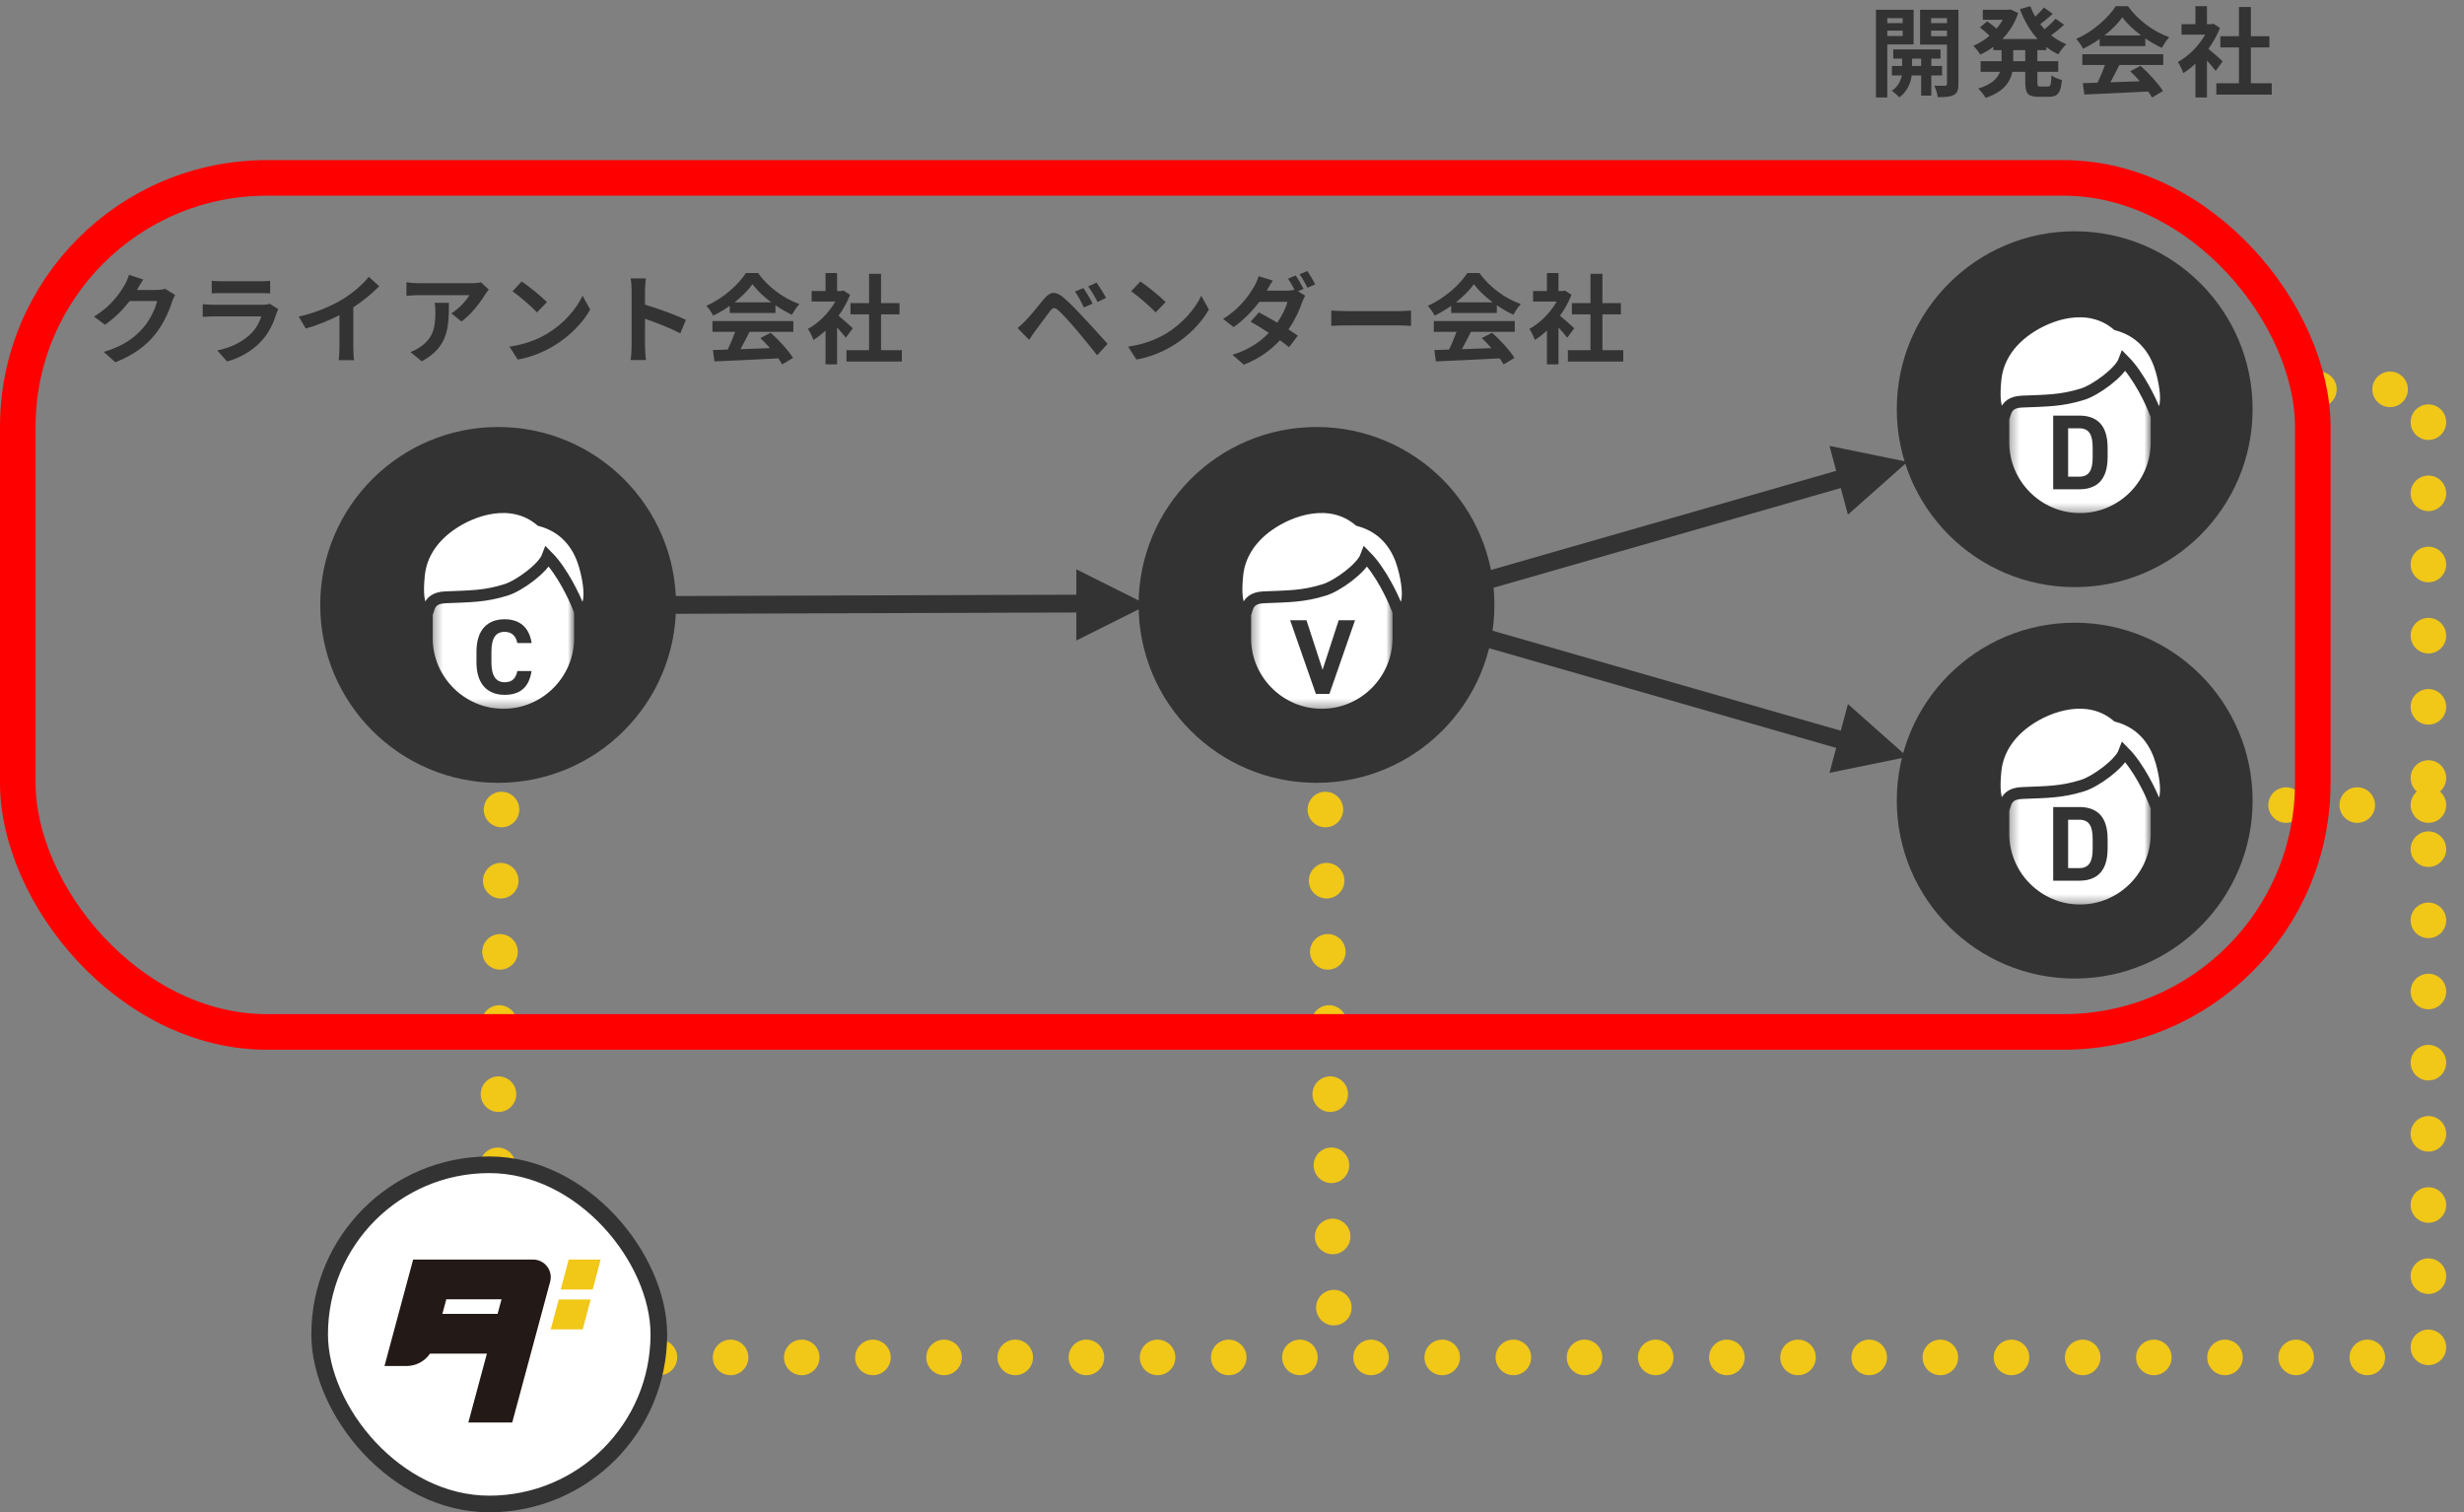 <?xml version="1.0" encoding="UTF-8"?>
<svg width="277px" height="170px" viewBox="0 0 277 170" version="1.1" xmlns="http://www.w3.org/2000/svg" xmlns:xlink="http://www.w3.org/1999/xlink">
    <rect x="0" y="0" width="277" height="170" fill="#808080" stroke="none"/>
    <title>Group 29</title>
    <defs>
        <polygon id="path-1" points="0.308 0.461 16.215 0.461 16.215 20.667 0.308 20.667"></polygon>
        <polygon id="path-3" points="0.308 0.461 16.215 0.461 16.215 20.667 0.308 20.667"></polygon>
        <polygon id="path-5" points="0.308 0.461 16.215 0.461 16.215 20.667 0.308 20.667"></polygon>
        <polygon id="path-7" points="0.308 0.461 16.215 0.461 16.215 20.667 0.308 20.667"></polygon>
    </defs>
    <g id="Pages" stroke="none" stroke-width="1" fill="none" fill-rule="evenodd">
        <g id="06_price" transform="translate(-778, -2802)">
            <g id="Group-57" transform="translate(220, -201)">
                <g id="Group-56" transform="translate(50, 2364)">
                    <g id="Group-33" transform="translate(69, 198)">
                        <g id="Group-48" transform="translate(391, 300)">
                            <g id="Group-29" transform="translate(48, 141)">
                                <path d="M123.383,33.95 L124.34,33.488 C124.087,32.993 123.592,32.212 123.273,31.772 L122.327,32.201 C122.734,32.751 123.031,33.257 123.383,33.95 Z M121.843,34.566 L122.833,34.137 C122.591,33.631 122.107,32.839 121.799,32.377 L120.842,32.773 C121.249,33.345 121.524,33.873 121.843,34.566 Z M123.339,39.934 L124.516,38.658 C123.724,37.745 122.547,36.491 121.81,35.688 C121.128,34.951 120.303,34.082 119.566,33.455 C118.664,32.696 118.07,32.773 117.41,33.554 C116.662,34.456 115.804,35.534 115.298,36.04 C114.968,36.37 114.726,36.601 114.396,36.876 L115.694,38.207 C115.881,37.921 116.145,37.525 116.398,37.184 C116.849,36.579 117.641,35.49 118.07,34.94 C118.389,34.544 118.576,34.544 118.961,34.874 C119.368,35.215 120.303,36.238 120.985,37.052 C121.634,37.811 122.635,39.032 123.339,39.934 Z M129.917,35.116 L131.039,33.961 C130.401,33.301 128.971,32.157 128.201,31.64 L127.167,32.74 C127.97,33.301 129.345,34.5 129.917,35.116 Z M127.75,40.418 C129.301,40.154 130.72,39.538 131.831,38.867 C133.602,37.8 135.065,36.282 135.901,34.797 L135.043,33.246 C134.35,34.731 132.909,36.414 131.039,37.525 C129.972,38.163 128.542,38.724 126.826,38.966 L127.75,40.418 Z M146.978,32.344 L147.858,31.97 C147.66,31.574 147.253,30.881 146.967,30.474 L146.098,30.826 C146.406,31.244 146.758,31.882 146.978,32.344 Z M139.828,40.99 C141.61,40.308 142.897,39.318 143.887,38.251 C144.283,38.537 144.646,38.801 144.91,39.032 L145.9,37.734 C145.625,37.536 145.251,37.294 144.844,37.03 C145.57,35.985 146.087,34.874 146.362,34.027 C146.461,33.752 146.604,33.455 146.725,33.235 L145.922,32.74 L146.538,32.476 C146.329,32.069 145.944,31.365 145.669,30.969 L144.8,31.321 C145.042,31.673 145.317,32.168 145.526,32.575 C145.273,32.641 144.954,32.674 144.657,32.674 L142.402,32.674 L142.413,32.663 C142.545,32.421 142.82,31.926 143.084,31.541 L141.489,31.046 C141.39,31.42 141.159,31.937 140.994,32.201 C140.444,33.147 139.421,34.665 137.496,35.853 L138.684,36.766 C139.784,36.007 140.807,34.951 141.577,33.928 L144.734,33.928 C144.569,34.588 144.129,35.49 143.59,36.271 C142.853,35.831 142.105,35.413 141.522,35.116 L140.598,36.161 C141.159,36.48 141.907,36.931 142.644,37.415 C141.742,38.35 140.499,39.285 138.552,39.879 L139.828,40.99 Z M158.627,36.634 L158.627,34.907 C158.341,34.929 157.846,34.973 157.34,34.973 L151.433,34.973 C150.861,34.973 150.058,34.94 149.662,34.907 L149.662,36.634 C150.069,36.601 150.806,36.579 151.433,36.579 L157.34,36.579 C157.802,36.579 158.363,36.623 158.627,36.634 Z M161.278,35.479 C161.916,35.171 162.554,34.797 163.137,34.379 L163.137,35.182 L168.274,35.182 L168.274,34.313 C168.879,34.731 169.517,35.094 170.122,35.38 C170.353,34.995 170.639,34.522 170.969,34.181 C169.231,33.565 167.482,32.311 166.316,30.694 L164.952,30.694 C164.127,31.992 162.389,33.554 160.508,34.379 C160.783,34.665 161.124,35.16 161.278,35.479 Z M167.801,33.983 L163.676,33.983 C164.512,33.334 165.216,32.619 165.689,31.948 C166.195,32.63 166.954,33.345 167.801,33.983 Z M169.033,40.968 L170.254,40.231 C169.737,39.406 168.714,38.262 167.735,37.404 L166.58,38.009 C166.943,38.339 167.317,38.735 167.658,39.131 C166.536,39.175 165.403,39.219 164.347,39.252 C164.677,38.636 165.04,37.954 165.359,37.305 L170.287,37.305 L170.287,36.095 L161.19,36.095 L161.19,37.305 L163.742,37.305 C163.511,37.954 163.203,38.68 162.906,39.296 L161.245,39.351 L161.421,40.627 C163.291,40.539 166.008,40.429 168.593,40.286 C168.769,40.528 168.923,40.759 169.033,40.968 Z M175.204,40.957 L175.204,36.81 C175.578,37.217 175.952,37.657 176.183,37.965 L176.975,36.898 C176.744,36.678 175.897,35.919 175.369,35.49 C175.897,34.764 176.337,33.972 176.667,33.136 L175.93,32.663 L175.699,32.718 L175.204,32.718 L175.204,30.694 L173.906,30.694 L173.906,32.718 L172.344,32.718 L172.344,33.895 L175.006,33.895 C174.28,35.171 173.125,36.326 171.926,36.975 C172.124,37.228 172.432,37.866 172.542,38.218 C173.004,37.932 173.466,37.569 173.906,37.162 L173.906,40.957 L175.204,40.957 Z M182.486,40.638 L182.486,39.362 L180.143,39.362 L180.143,35.336 L182.222,35.336 L182.222,34.071 L180.143,34.071 L180.143,30.782 L178.801,30.782 L178.801,34.071 L176.711,34.071 L176.711,35.336 L178.801,35.336 L178.801,39.362 L176.26,39.362 L176.26,40.638 L182.486,40.638 Z" id="ベンダー会社" fill="#333333" fill-rule="nonzero"></path>
                                <path d="M12.968,40.726 C15.036,39.901 16.367,38.9 17.412,37.624 C18.402,36.392 19.029,34.929 19.326,33.95 C19.414,33.675 19.568,33.367 19.689,33.158 L18.567,32.465 C18.314,32.542 17.951,32.597 17.61,32.597 L15.399,32.597 L15.432,32.542 C15.564,32.3 15.839,31.805 16.103,31.42 L14.497,30.892 C14.398,31.266 14.167,31.772 14.002,32.047 C13.452,32.993 12.495,34.412 10.57,35.589 L11.802,36.502 C12.88,35.765 13.837,34.797 14.574,33.84 L17.665,33.84 C17.489,34.665 16.851,35.985 16.103,36.843 C15.146,37.932 13.925,38.889 11.67,39.56 L12.968,40.726 Z M30.37,32.982 L30.37,31.563 C30.062,31.607 29.523,31.618 29.182,31.618 L24.947,31.618 C24.573,31.618 24.111,31.607 23.803,31.563 L23.803,32.982 C24.122,32.96 24.595,32.949 24.947,32.949 L29.16,32.949 C29.556,32.949 30.073,32.96 30.37,32.982 Z M25.53,40.638 C26.938,40.242 28.346,39.494 29.457,38.262 C30.282,37.349 30.755,36.282 31.085,35.215 C31.129,35.094 31.217,34.896 31.294,34.753 L30.315,34.148 C30.161,34.214 29.864,34.258 29.512,34.258 L24.067,34.258 C23.726,34.258 23.253,34.236 22.791,34.192 L22.791,35.622 C23.253,35.578 23.803,35.567 24.067,35.567 L29.38,35.567 C29.182,36.183 28.841,36.865 28.247,37.47 C27.411,38.328 26.091,39.054 24.43,39.395 L25.53,40.638 Z M39.819,40.484 C39.742,40.209 39.72,39.527 39.72,39.043 L39.72,34.544 C40.809,33.84 41.799,33.015 42.635,32.179 L41.458,31.112 C40.842,31.926 39.698,32.905 38.587,33.598 C37.355,34.357 35.507,35.171 33.582,35.589 L34.374,36.931 C35.65,36.579 37.025,36.007 38.158,35.435 L38.158,39.043 C38.158,39.527 38.125,40.22 38.081,40.484 L39.819,40.484 Z M51.875,36.139 C52.964,35.369 54.009,33.983 54.526,33.125 C54.625,32.96 54.834,32.696 54.955,32.553 L54.075,31.739 C53.877,31.805 53.272,31.838 52.964,31.838 L47.035,31.838 C46.573,31.838 46.111,31.794 45.693,31.728 L45.693,33.257 C46.21,33.213 46.573,33.18 47.035,33.18 L52.766,33.18 C52.48,33.719 51.622,34.687 50.742,35.226 L51.875,36.139 Z M47.409,40.616 C50.412,39.01 50.467,36.766 50.467,34.038 L48.872,34.038 C48.927,34.39 48.949,34.687 48.949,35.028 C48.949,36.832 48.685,37.998 47.288,38.966 C46.881,39.263 46.485,39.45 46.133,39.571 L47.409,40.616 Z M60.367,35.116 L61.489,33.961 C60.851,33.301 59.421,32.157 58.651,31.64 L57.617,32.74 C58.42,33.301 59.795,34.5 60.367,35.116 Z M58.2,40.418 C59.751,40.154 61.17,39.538 62.281,38.867 C64.052,37.8 65.515,36.282 66.351,34.797 L65.493,33.246 C64.8,34.731 63.359,36.414 61.489,37.525 C60.422,38.163 58.992,38.724 57.276,38.966 L58.2,40.418 Z M72.61,40.473 C72.566,40.033 72.511,39.263 72.511,38.944 L72.511,35.831 C73.699,36.238 75.349,36.876 76.482,37.47 L77.109,35.952 C76.097,35.457 73.985,34.676 72.511,34.247 L72.511,32.63 C72.511,32.168 72.566,31.684 72.61,31.299 L70.894,31.299 C70.971,31.684 71.004,32.234 71.004,32.63 L71.004,38.944 C71.004,39.384 70.96,40.044 70.894,40.473 L72.61,40.473 Z M80.178,35.479 C80.816,35.171 81.454,34.797 82.037,34.379 L82.037,35.182 L87.174,35.182 L87.174,34.313 C87.779,34.731 88.417,35.094 89.022,35.38 C89.253,34.995 89.539,34.522 89.869,34.181 C88.131,33.565 86.382,32.311 85.216,30.694 L83.852,30.694 C83.027,31.992 81.289,33.554 79.408,34.379 C79.683,34.665 80.024,35.16 80.178,35.479 Z M86.701,33.983 L82.576,33.983 C83.412,33.334 84.116,32.619 84.589,31.948 C85.095,32.63 85.854,33.345 86.701,33.983 Z M87.933,40.968 L89.154,40.231 C88.637,39.406 87.614,38.262 86.635,37.404 L85.48,38.009 C85.843,38.339 86.217,38.735 86.558,39.131 C85.436,39.175 84.303,39.219 83.247,39.252 C83.577,38.636 83.94,37.954 84.259,37.305 L89.187,37.305 L89.187,36.095 L80.09,36.095 L80.09,37.305 L82.642,37.305 C82.411,37.954 82.103,38.68 81.806,39.296 L80.145,39.351 L80.321,40.627 C82.191,40.539 84.908,40.429 87.493,40.286 C87.669,40.528 87.823,40.759 87.933,40.968 Z M94.104,40.957 L94.104,36.81 C94.478,37.217 94.852,37.657 95.083,37.965 L95.875,36.898 C95.644,36.678 94.797,35.919 94.269,35.49 C94.797,34.764 95.237,33.972 95.567,33.136 L94.83,32.663 L94.599,32.718 L94.104,32.718 L94.104,30.694 L92.806,30.694 L92.806,32.718 L91.244,32.718 L91.244,33.895 L93.906,33.895 C93.18,35.171 92.025,36.326 90.826,36.975 C91.024,37.228 91.332,37.866 91.442,38.218 C91.904,37.932 92.366,37.569 92.806,37.162 L92.806,40.957 L94.104,40.957 Z M101.386,40.638 L101.386,39.362 L99.043,39.362 L99.043,35.336 L101.122,35.336 L101.122,34.071 L99.043,34.071 L99.043,30.782 L97.701,30.782 L97.701,34.071 L95.611,34.071 L95.611,35.336 L97.701,35.336 L97.701,39.362 L95.16,39.362 L95.16,40.638 L101.386,40.638 Z" id="クライアント会社" fill="#333333" fill-rule="nonzero"></path>
                                <path d="M56.38,91 L55.724,152.589 L75.724,152.589 L273,152.589 L273,132.766 L273,43.766 L253.235,43.766" id="Line-3" stroke="#F1C718" stroke-width="4" stroke-linecap="round" stroke-dasharray="0,8"></path>
                                <path d="M212.167,10.957 L212.167,4.995 L215.126,4.995 L215.126,1.101 L210.891,1.101 L210.891,10.957 L212.167,10.957 Z M217.843,10.924 C218.679,10.924 219.251,10.891 219.647,10.671 C220.043,10.462 220.164,10.099 220.164,9.428 L220.164,1.101 L215.852,1.101 L215.852,5.017 L218.877,5.017 L218.877,9.417 C218.877,9.571 218.822,9.637 218.646,9.637 C218.481,9.648 217.942,9.648 217.447,9.626 C217.623,9.967 217.799,10.561 217.843,10.924 Z M213.894,2.597 L212.167,2.597 L212.167,2.036 L213.894,2.036 L213.894,2.597 Z M218.877,2.597 L217.095,2.597 L217.095,2.036 L218.877,2.036 L218.877,2.597 Z M213.894,4.049 L212.167,4.049 L212.167,3.444 L213.894,3.444 L213.894,4.049 Z M218.877,4.071 L217.095,4.071 L217.095,3.444 L218.877,3.444 L218.877,4.071 Z M213.509,10.946 C214.444,10.308 214.807,9.241 214.917,8.482 L215.973,8.482 L215.973,10.748 L217.117,10.748 L217.117,8.482 L218.327,8.482 L218.327,7.415 L217.117,7.415 L217.117,6.59 L218.151,6.59 L218.151,5.556 L212.838,5.556 L212.838,6.59 L213.839,6.59 L213.839,7.415 L212.684,7.415 L212.684,8.482 L213.795,8.482 C213.685,9.043 213.377,9.758 212.673,10.198 C212.926,10.374 213.322,10.715 213.509,10.946 Z M215.973,7.415 L214.95,7.415 L214.95,6.59 L215.973,6.59 L215.973,7.415 Z M223.222,11.001 C225.257,10.319 225.983,9.23 226.225,8.075 L227.677,8.075 L227.677,9.274 C227.677,10.495 227.974,10.88 229.162,10.88 L230.361,10.88 C231.329,10.88 231.67,10.44 231.802,8.988 C231.428,8.911 230.9,8.691 230.625,8.471 C230.581,9.505 230.526,9.725 230.24,9.725 L229.393,9.725 C229.085,9.725 229.041,9.659 229.041,9.263 L229.041,8.075 L231.384,8.075 L231.384,6.876 L229.041,6.876 L229.041,5.633 L230.042,5.633 L230.042,5.281 C230.46,5.6 230.911,5.875 231.395,6.106 C231.593,5.754 231.989,5.237 232.297,4.973 C231.67,4.72 231.098,4.379 230.592,3.972 C231.065,3.631 231.593,3.191 232.044,2.784 L231.087,2.102 C230.779,2.476 230.295,2.916 229.855,3.29 C229.679,3.103 229.514,2.916 229.36,2.718 C229.811,2.388 230.317,1.959 230.768,1.552 L229.778,0.848 C229.525,1.156 229.162,1.541 228.799,1.871 C228.579,1.497 228.403,1.101 228.249,0.694 L227.072,1.024 C227.556,2.322 228.216,3.466 229.074,4.39 L225.092,4.39 C225.873,3.598 226.5,2.619 226.885,1.464 L226.005,1.057 L225.774,1.101 L222.903,1.101 L222.903,2.223 L225.147,2.223 C224.949,2.575 224.718,2.905 224.454,3.213 C224.146,2.949 223.728,2.63 223.398,2.399 L222.573,3.081 C222.936,3.356 223.376,3.73 223.662,4.016 C223.101,4.5 222.474,4.885 221.836,5.149 C222.089,5.391 222.452,5.842 222.628,6.139 C223.134,5.897 223.629,5.611 224.091,5.27 L224.091,5.633 L225.015,5.633 L225.015,6.876 L222.661,6.876 L222.661,8.075 L224.839,8.075 C224.564,8.812 223.904,9.494 222.386,9.956 C222.661,10.198 223.057,10.704 223.222,11.001 Z M227.677,6.876 L226.324,6.876 L226.324,5.633 L227.677,5.633 L227.677,6.876 Z M234.178,5.479 C234.816,5.171 235.454,4.797 236.037,4.379 L236.037,5.182 L241.174,5.182 L241.174,4.313 C241.779,4.731 242.417,5.094 243.022,5.38 C243.253,4.995 243.539,4.522 243.869,4.181 C242.131,3.565 240.382,2.311 239.216,0.694 L237.852,0.694 C237.027,1.992 235.289,3.554 233.408,4.379 C233.683,4.665 234.024,5.16 234.178,5.479 Z M240.701,3.983 L236.576,3.983 C237.412,3.334 238.116,2.619 238.589,1.948 C239.095,2.63 239.854,3.345 240.701,3.983 Z M241.933,10.968 L243.154,10.231 C242.637,9.406 241.614,8.262 240.635,7.404 L239.48,8.009 C239.843,8.339 240.217,8.735 240.558,9.131 C239.436,9.175 238.303,9.219 237.247,9.252 C237.577,8.636 237.94,7.954 238.259,7.305 L243.187,7.305 L243.187,6.095 L234.09,6.095 L234.09,7.305 L236.642,7.305 C236.411,7.954 236.103,8.68 235.806,9.296 L234.145,9.351 L234.321,10.627 C236.191,10.539 238.908,10.429 241.493,10.286 C241.669,10.528 241.823,10.759 241.933,10.968 Z M248.104,10.957 L248.104,6.81 C248.478,7.217 248.852,7.657 249.083,7.965 L249.875,6.898 C249.644,6.678 248.797,5.919 248.269,5.49 C248.797,4.764 249.237,3.972 249.567,3.136 L248.83,2.663 L248.599,2.718 L248.104,2.718 L248.104,0.694 L246.806,0.694 L246.806,2.718 L245.244,2.718 L245.244,3.895 L247.906,3.895 C247.18,5.171 246.025,6.326 244.826,6.975 C245.024,7.228 245.332,7.866 245.442,8.218 C245.904,7.932 246.366,7.569 246.806,7.162 L246.806,10.957 L248.104,10.957 Z M255.386,10.638 L255.386,9.362 L253.043,9.362 L253.043,5.336 L255.122,5.336 L255.122,4.071 L253.043,4.071 L253.043,0.782 L251.701,0.782 L251.701,4.071 L249.611,4.071 L249.611,5.336 L251.701,5.336 L251.701,9.362 L249.16,9.362 L249.16,10.638 L255.386,10.638 Z" id="開発会社" fill="#333333" fill-rule="nonzero"></path>
                                <g id="Group-25" transform="translate(36, 48)">
                                    <circle id="Oval" fill="#333333" cx="20" cy="20" r="20"></circle>
                                    <g id="Group-12" transform="translate(11, 9)">
                                        <g id="Group-3" transform="translate(1.333, 2.01)">
                                            <mask id="mask-2" fill="white">
                                                <use xlink:href="#path-1"></use>
                                            </mask>
                                            <g id="Clip-2"></g>
                                            <path d="M8.262,20.667 L8.262,20.667 C3.887,20.667 0.308,17.087 0.308,12.713 L0.308,8.415 C0.308,4.041 3.887,0.461 8.262,0.461 C12.636,0.461 16.215,4.041 16.215,8.415 L16.215,12.713 C16.215,17.087 12.636,20.667 8.262,20.667" id="Fill-1" fill="#FFFFFF" mask="url(#mask-2)"></path>
                                        </g>
                                        <path d="M9.732,21.108 C11.436,21.108 12.48,20.292 12.756,18.432 L11.16,18.432 C10.98,19.272 10.572,19.692 9.732,19.692 C8.76,19.692 8.244,18.984 8.244,17.448 L8.244,16.272 C8.244,14.688 8.76,14.028 9.732,14.028 C10.548,14.028 11.004,14.508 11.16,15.288 L12.768,15.288 C12.492,13.476 11.376,12.612 9.732,12.612 C7.872,12.612 6.564,13.716 6.564,16.272 L6.564,17.448 C6.564,19.98 7.872,21.108 9.732,21.108 Z" id="C" fill="#333333" fill-rule="nonzero"></path>
                                        <path d="M13.773,1.492 C10.544,-1.206 6.159,0.236 3.607,2.042 C1.591,3.469 0.311,5.388 0.089,7.674 C-0.091,9.53 -0.064,11.154 0.799,11.787 C1.413,12.238 0.689,10.246 3.054,10.146 C5.833,10.03 7.495,10.059 9.883,9.31 C11.338,8.865 14.067,6.887 14.563,5.566 C16.234,7.256 17.615,10.227 17.952,11.125 C18.334,12.144 18.554,11.856 18.967,11.181 C19.491,10.328 19.255,8.4 18.747,6.612 C18.224,4.768 16.93,2.345 13.773,1.492" id="Fill-8" fill="#FFFFFF"></path>
                                        <path d="M13.773,1.492 C10.544,-1.206 6.159,0.236 3.607,2.042 C1.591,3.469 0.311,5.388 0.089,7.674 C-0.091,9.53 -0.064,11.154 0.799,11.787 C1.413,12.238 0.689,10.246 3.054,10.146 C5.833,10.03 7.495,10.059 9.883,9.31 C11.338,8.865 14.067,6.887 14.563,5.566 C16.234,7.256 17.615,10.227 17.952,11.125 C18.334,12.144 18.554,11.856 18.967,11.181 C19.491,10.328 19.255,8.4 18.747,6.612 C18.224,4.768 16.93,2.345 13.773,1.492 Z" id="Stroke-10" stroke="#333333" stroke-width="1.333"></path>
                                    </g>
                                </g>
                                <g id="Group-30" transform="translate(75, 64)">
                                    <line x1="1" y1="4" x2="50.498" y2="3.837" id="Line-2" stroke="#333333" stroke-width="2" stroke-linecap="square"></line>
                                    <polygon id="Triangle" fill="#333333" transform="translate(50, 4) rotate(-270) translate(-50, -4) " points="50 0 54 8 46 8"></polygon>
                                </g>
                                <g id="Group-19" transform="translate(128, 48)">
                                    <circle id="Oval" fill="#333333" cx="20" cy="20" r="20"></circle>
                                    <g id="Group-12" transform="translate(11, 9)">
                                        <g id="Group-3" transform="translate(1.333, 2.01)">
                                            <mask id="mask-4" fill="white">
                                                <use xlink:href="#path-3"></use>
                                            </mask>
                                            <g id="Clip-2"></g>
                                            <path d="M8.262,20.667 L8.262,20.667 C3.887,20.667 0.308,17.087 0.308,12.713 L0.308,8.415 C0.308,4.041 3.887,0.461 8.262,0.461 C12.636,0.461 16.215,4.041 16.215,8.415 L16.215,12.713 C16.215,17.087 12.636,20.667 8.262,20.667" id="Fill-1" fill="#FFFFFF" mask="url(#mask-4)"></path>
                                        </g>
                                        <polygon id="V" fill="#333333" fill-rule="nonzero" points="10.452 21 13.332 12.72 11.496 12.72 9.684 18.288 7.872 12.72 6.036 12.72 8.928 21"></polygon>
                                        <path d="M13.773,1.492 C10.544,-1.206 6.159,0.236 3.607,2.042 C1.591,3.469 0.311,5.388 0.089,7.674 C-0.091,9.53 -0.064,11.154 0.799,11.787 C1.413,12.238 0.689,10.246 3.054,10.146 C5.833,10.03 7.495,10.059 9.883,9.31 C11.338,8.865 14.067,6.887 14.563,5.566 C16.234,7.256 17.615,10.227 17.952,11.125 C18.334,12.144 18.554,11.856 18.967,11.181 C19.491,10.328 19.255,8.4 18.747,6.612 C18.224,4.768 16.93,2.345 13.773,1.492" id="Fill-8" fill="#FFFFFF"></path>
                                        <path d="M13.773,1.492 C10.544,-1.206 6.159,0.236 3.607,2.042 C1.591,3.469 0.311,5.388 0.089,7.674 C-0.091,9.53 -0.064,11.154 0.799,11.787 C1.413,12.238 0.689,10.246 3.054,10.146 C5.833,10.03 7.495,10.059 9.883,9.31 C11.338,8.865 14.067,6.887 14.563,5.566 C16.234,7.256 17.615,10.227 17.952,11.125 C18.334,12.144 18.554,11.856 18.967,11.181 C19.491,10.328 19.255,8.4 18.747,6.612 C18.224,4.768 16.93,2.345 13.773,1.492 Z" id="Stroke-10" stroke="#333333" stroke-width="1.333"></path>
                                    </g>
                                </g>
                                <g id="Group-30" transform="translate(190.769, 78.741) scale(1, -1) rotate(-15) translate(-190.769, -78.741) translate(166.269, 74.741)">
                                    <line x1="0.762" y1="4.619" x2="41.498" y2="3.892" id="Line-2" stroke="#333333" stroke-width="2" stroke-linecap="square"></line>
                                    <polygon id="Triangle" fill="#333333" transform="translate(45, 4) rotate(-270) translate(-45, -4) " points="45 2.27373675e-13 49 8 41 8"></polygon>
                                </g>
                                <g id="Group-30" transform="translate(190.769, 58.259) rotate(-15) translate(-190.769, -58.259) translate(166.269, 54.259)">
                                    <line x1="0.762" y1="4.619" x2="41.498" y2="3.892" id="Line-2" stroke="#333333" stroke-width="2" stroke-linecap="square"></line>
                                    <polygon id="Triangle" fill="#333333" transform="translate(45, 4) rotate(-270) translate(-45, -4) " points="45 1.8189894e-12 49 8 41 8"></polygon>
                                </g>
                                <g id="Group-19" transform="translate(213.235, 26)">
                                    <circle id="Oval" fill="#333333" cx="20" cy="20" r="20"></circle>
                                    <g id="Group-12" transform="translate(11, 9)">
                                        <g id="Group-3" transform="translate(1.333, 2.01)">
                                            <mask id="mask-6" fill="white">
                                                <use xlink:href="#path-5"></use>
                                            </mask>
                                            <g id="Clip-2"></g>
                                            <path d="M8.262,20.667 L8.262,20.667 C3.887,20.667 0.308,17.087 0.308,12.713 L0.308,8.415 C0.308,4.041 3.887,0.461 8.262,0.461 C12.636,0.461 16.215,4.041 16.215,8.415 L16.215,12.713 C16.215,17.087 12.636,20.667 8.262,20.667" id="Fill-1" fill="#FFFFFF" mask="url(#mask-6)"></path>
                                        </g>
                                        <path d="M9.521,20 C11.393,20 12.701,19.028 12.701,16.4 L12.701,15.32 C12.701,12.68 11.393,11.72 9.521,11.72 L6.581,11.72 L6.581,20 L9.521,20 Z M9.521,18.584 L8.261,18.584 L8.261,13.148 L9.521,13.148 C10.637,13.148 11.021,13.892 11.021,15.32 L11.021,16.4 C11.021,17.828 10.637,18.584 9.521,18.584 Z" id="D" fill="#333333" fill-rule="nonzero"></path>
                                        <path d="M13.773,1.492 C10.544,-1.206 6.159,0.236 3.607,2.042 C1.591,3.469 0.311,5.388 0.089,7.674 C-0.091,9.53 -0.064,11.154 0.799,11.787 C1.413,12.238 0.689,10.246 3.054,10.146 C5.833,10.03 7.495,10.059 9.883,9.31 C11.338,8.865 14.067,6.887 14.563,5.566 C16.234,7.256 17.615,10.227 17.952,11.125 C18.334,12.144 18.554,11.856 18.967,11.181 C19.491,10.328 19.255,8.4 18.747,6.612 C18.224,4.768 16.93,2.345 13.773,1.492" id="Fill-8" fill="#FFFFFF"></path>
                                        <path d="M13.773,1.492 C10.544,-1.206 6.159,0.236 3.607,2.042 C1.591,3.469 0.311,5.388 0.089,7.674 C-0.091,9.53 -0.064,11.154 0.799,11.787 C1.413,12.238 0.689,10.246 3.054,10.146 C5.833,10.03 7.495,10.059 9.883,9.31 C11.338,8.865 14.067,6.887 14.563,5.566 C16.234,7.256 17.615,10.227 17.952,11.125 C18.334,12.144 18.554,11.856 18.967,11.181 C19.491,10.328 19.255,8.4 18.747,6.612 C18.224,4.768 16.93,2.345 13.773,1.492 Z" id="Stroke-10" stroke="#333333" stroke-width="1.333"></path>
                                    </g>
                                </g>
                                <g id="Group-22" transform="translate(213.235, 70)">
                                    <circle id="Oval" fill="#333333" cx="20" cy="20" r="20"></circle>
                                    <g id="Group-12" transform="translate(11, 9)">
                                        <g id="Group-3" transform="translate(1.333, 2.01)">
                                            <mask id="mask-8" fill="white">
                                                <use xlink:href="#path-7"></use>
                                            </mask>
                                            <g id="Clip-2"></g>
                                            <path d="M8.262,20.667 L8.262,20.667 C3.887,20.667 0.308,17.087 0.308,12.713 L0.308,8.415 C0.308,4.041 3.887,0.461 8.262,0.461 C12.636,0.461 16.215,4.041 16.215,8.415 L16.215,12.713 C16.215,17.087 12.636,20.667 8.262,20.667" id="Fill-1" fill="#FFFFFF" mask="url(#mask-8)"></path>
                                        </g>
                                        <path d="M9.521,20 C11.393,20 12.701,19.028 12.701,16.4 L12.701,15.32 C12.701,12.68 11.393,11.72 9.521,11.72 L6.581,11.72 L6.581,20 L9.521,20 Z M9.521,18.584 L8.261,18.584 L8.261,13.148 L9.521,13.148 C10.637,13.148 11.021,13.892 11.021,15.32 L11.021,16.4 C11.021,17.828 10.637,18.584 9.521,18.584 Z" id="D" fill="#333333" fill-rule="nonzero"></path>
                                        <path d="M13.773,1.492 C10.544,-1.206 6.159,0.236 3.607,2.042 C1.591,3.469 0.311,5.388 0.089,7.674 C-0.091,9.53 -0.064,11.154 0.799,11.787 C1.413,12.238 0.689,10.246 3.054,10.146 C5.833,10.03 7.495,10.059 9.883,9.31 C11.338,8.865 14.067,6.887 14.563,5.566 C16.234,7.256 17.615,10.227 17.952,11.125 C18.334,12.144 18.554,11.856 18.967,11.181 C19.491,10.328 19.255,8.4 18.747,6.612 C18.224,4.768 16.93,2.345 13.773,1.492" id="Fill-8" fill="#FFFFFF"></path>
                                        <path d="M13.773,1.492 C10.544,-1.206 6.159,0.236 3.607,2.042 C1.591,3.469 0.311,5.388 0.089,7.674 C-0.091,9.53 -0.064,11.154 0.799,11.787 C1.413,12.238 0.689,10.246 3.054,10.146 C5.833,10.03 7.495,10.059 9.883,9.31 C11.338,8.865 14.067,6.887 14.563,5.566 C16.234,7.256 17.615,10.227 17.952,11.125 C18.334,12.144 18.554,11.856 18.967,11.181 C19.491,10.328 19.255,8.4 18.747,6.612 C18.224,4.768 16.93,2.345 13.773,1.492 Z" id="Stroke-10" stroke="#333333" stroke-width="1.333"></path>
                                    </g>
                                </g>
                                <g id="Group-2" transform="translate(35, 130)">
                                    <rect id="Rectangle" stroke="#333333" stroke-width="1.869" fill="#FFFFFF" fill-rule="nonzero" x="0.935" y="0.935" width="38.131" height="38.131" rx="19.065"></rect>
                                    <g id="Group" transform="translate(8.224, 11.589)">
                                        <path d="M6.507,6.108 L6.948,4.47 L13.156,4.47 L12.715,6.108 L6.507,6.108 Z M16.701,0 L15.661,0 L14.36,0 L8.153,0 L3.256,0 L3.221,0 L0,11.967 L2.472,11.967 C3.553,11.967 4.532,11.428 5.115,10.578 L11.511,10.578 L9.426,18.318 L14.36,18.318 L18.623,2.492 C18.961,1.235 18.009,0 16.701,0 L16.701,0 Z" id="Fill-1" fill="#231916"></path>
                                        <polygon id="Fill-6" fill="#F1C718" points="22.284 7.85 18.692 7.85 19.585 4.486 23.178 4.486"></polygon>
                                        <polygon id="Fill-8" fill="#F1C718" points="23.406 3.364 19.813 3.364 20.706 0 24.299 0"></polygon>
                                    </g>
                                </g>
                                <line x1="257" y1="90.5" x2="274.5" y2="90.5" id="Line-4" stroke="#F1C718" stroke-width="4" stroke-linecap="round" stroke-dasharray="0,8"></line>
                                <path d="M149,91 L149.541,122.924 L150,150" id="Line-3" stroke="#F1C718" stroke-width="4" stroke-linecap="round" stroke-dasharray="0,8"></path>
                                <rect id="Rectangle" stroke="#FF0000" stroke-width="4" x="2" y="20" width="258" height="96" rx="28"></rect>
                            </g>
                        </g>
                    </g>
                </g>
            </g>
        </g>
    </g>
</svg>